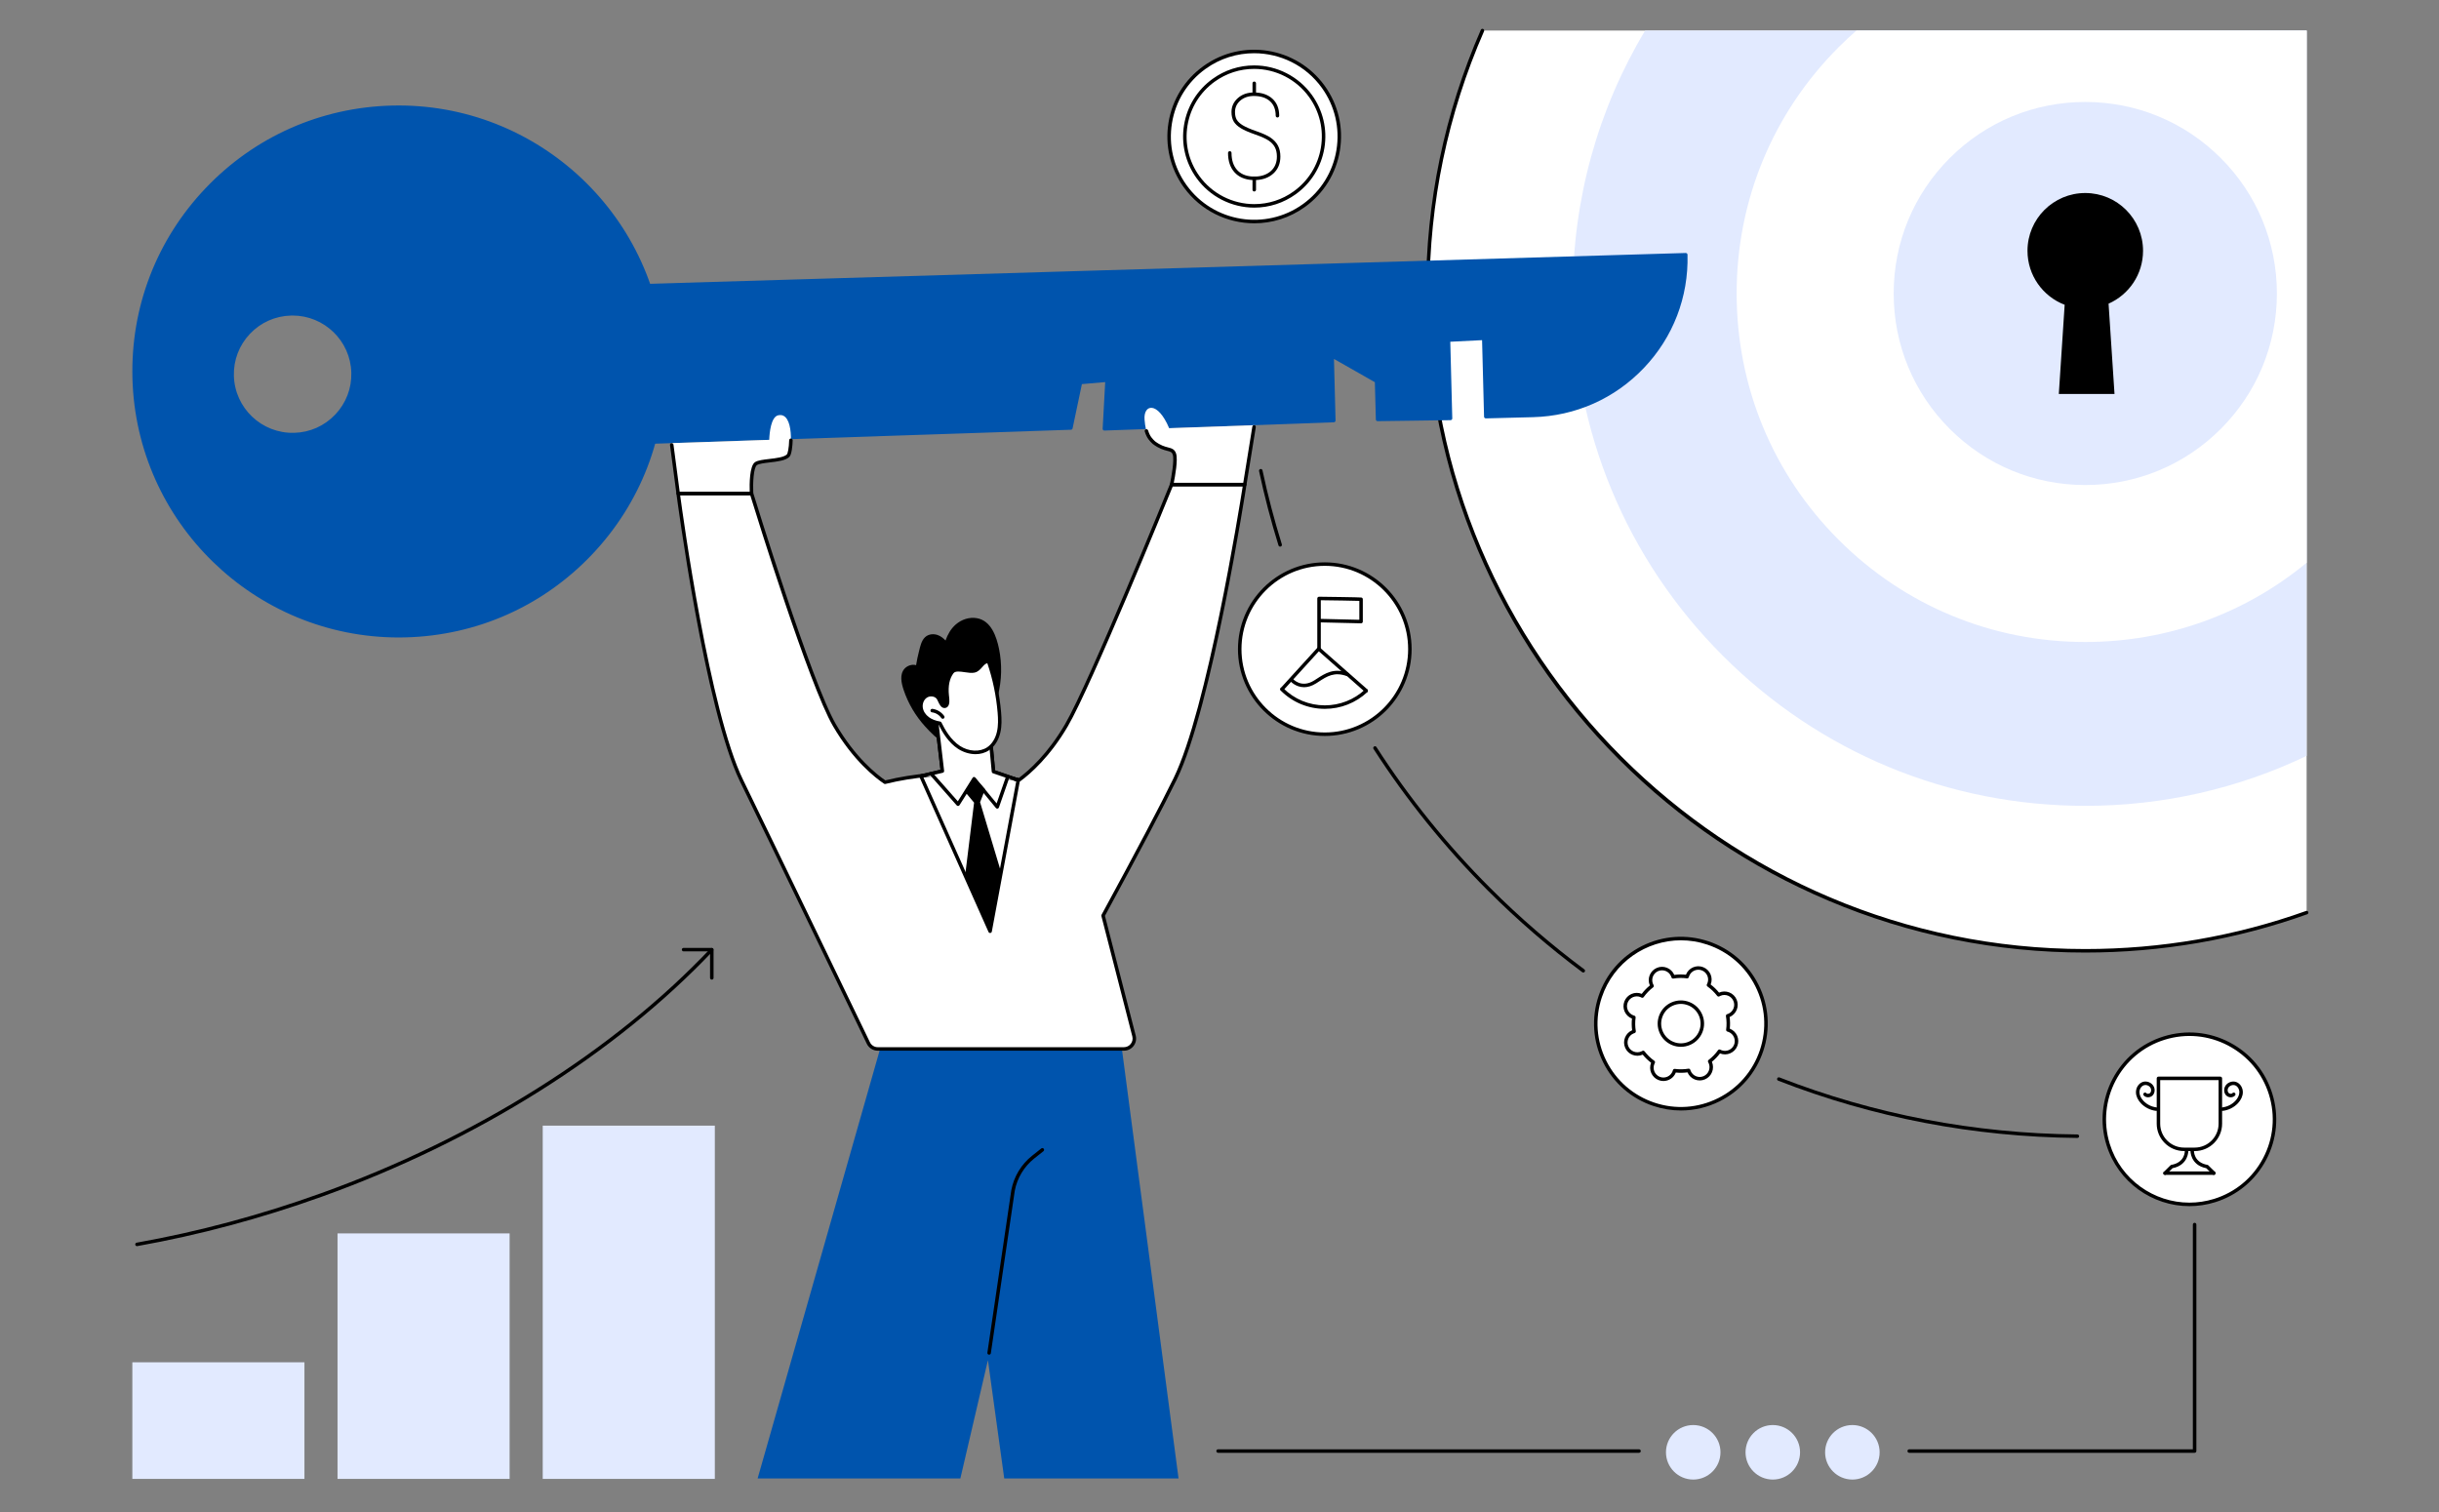 <svg xmlns="http://www.w3.org/2000/svg" xmlns:xlink="http://www.w3.org/1999/xlink" width="500" zoomAndPan="magnify" viewBox="0 0 375 232.5" height="310" preserveAspectRatio="xMidYMid meet" version="1.0"><rect x="0" y="0" width="375" height="232.5" fill="#808080" stroke="none"/><defs><clipPath id="c8908b998f"><path d="M 219 4.391 L 355 4.391 L 355 147 L 219 147 Z M 219 4.391 " clip-rule="nonzero"/></clipPath><clipPath id="5dffd56195"><path d="M 241 4.391 L 355 4.391 L 355 124 L 241 124 Z M 241 4.391 " clip-rule="nonzero"/></clipPath><clipPath id="0b05540acb"><path d="M 267 4.391 L 355 4.391 L 355 99 L 267 99 Z M 267 4.391 " clip-rule="nonzero"/></clipPath><clipPath id="996ba82789"><path d="M 116 153 L 182 153 L 182 227.41 L 116 227.41 Z M 116 153 " clip-rule="nonzero"/></clipPath><clipPath id="c6b0eed7f5"><path d="M 20 209 L 47 209 L 47 227.41 L 20 227.41 Z M 20 209 " clip-rule="nonzero"/></clipPath><clipPath id="974bbc22ab"><path d="M 51 189 L 79 189 L 79 227.41 L 51 227.41 Z M 51 189 " clip-rule="nonzero"/></clipPath><clipPath id="ec42da0bbe"><path d="M 83 173 L 110 173 L 110 227.41 L 83 227.41 Z M 83 173 " clip-rule="nonzero"/></clipPath><clipPath id="33c28213d8"><path d="M 256 219 L 265 219 L 265 227.41 L 256 227.41 Z M 256 219 " clip-rule="nonzero"/></clipPath><clipPath id="856c45117c"><path d="M 268 219 L 277 219 L 277 227.41 L 268 227.41 Z M 268 219 " clip-rule="nonzero"/></clipPath><clipPath id="81cdfa194a"><path d="M 280 219 L 289 219 L 289 227.41 L 280 227.41 Z M 280 219 " clip-rule="nonzero"/></clipPath></defs><g clip-path="url(#c8908b998f)"><path fill="#ffffff" d="M 354.648 4.699 L 227.93 4.699 C 222.516 17.078 219.512 30.754 219.512 45.129 C 219.512 100.953 264.777 146.203 320.613 146.203 C 332.555 146.203 344.016 144.133 354.648 140.332 L 354.648 4.699 " fill-opacity="1" fill-rule="nonzero"/><path fill="#ffffff" d="M 227.93 4.699 C 222.516 17.078 219.512 30.754 219.512 45.129 C 219.512 100.953 264.777 146.203 320.613 146.203 C 332.555 146.203 344.016 144.133 354.648 140.332 L 227.93 4.699 " fill-opacity="1" fill-rule="nonzero"/><path fill="#000000" d="M 320.613 146.473 C 306.93 146.473 293.652 143.793 281.156 138.508 C 269.086 133.406 258.246 126.098 248.934 116.789 C 239.625 107.484 232.316 96.645 227.211 84.578 C 221.926 72.082 219.246 58.812 219.246 45.129 C 219.246 31.039 222.082 17.398 227.68 4.59 C 227.742 4.453 227.898 4.391 228.035 4.453 C 228.172 4.512 228.234 4.668 228.176 4.805 C 222.605 17.543 219.781 31.113 219.781 45.129 C 219.781 100.715 265.016 145.934 320.613 145.934 C 332.262 145.934 343.684 143.965 354.559 140.078 C 354.699 140.027 354.852 140.102 354.902 140.242 C 354.953 140.379 354.879 140.535 354.738 140.586 C 343.809 144.492 332.324 146.473 320.613 146.473 " fill-opacity="1" fill-rule="nonzero"/></g><g clip-path="url(#5dffd56195)"><path fill="#e2eaff" d="M 354.648 4.699 L 252.945 4.699 C 245.688 16.789 241.812 30.664 241.812 45.129 C 241.812 66.172 250.008 85.957 264.891 100.836 C 279.773 115.719 299.562 123.914 320.613 123.914 C 332.59 123.914 344.16 121.254 354.648 116.227 L 354.648 4.699 " fill-opacity="1" fill-rule="nonzero"/></g><g clip-path="url(#0b05540acb)"><path fill="#ffffff" d="M 354.648 4.699 L 285.434 4.699 C 284.5 5.512 283.594 6.355 282.711 7.238 C 272.586 17.359 267.012 30.816 267.012 45.129 C 267.012 59.445 272.586 72.902 282.711 83.023 C 292.836 93.145 306.297 98.719 320.613 98.719 C 333.176 98.719 345.082 94.426 354.648 86.535 L 354.648 4.699 " fill-opacity="1" fill-rule="nonzero"/></g><path fill="#e2eaff" d="M 320.613 74.582 C 312.746 74.582 305.348 71.52 299.781 65.957 C 294.219 60.395 291.156 52.996 291.156 45.129 C 291.156 37.262 294.219 29.867 299.781 24.305 C 305.348 18.742 312.746 15.68 320.613 15.68 C 328.48 15.68 335.879 18.742 341.445 24.305 C 347.008 29.867 350.074 37.262 350.074 45.129 C 350.074 52.996 347.008 60.395 341.445 65.957 C 335.879 71.52 328.48 74.582 320.613 74.582 " fill-opacity="1" fill-rule="nonzero"/><path fill="#000000" d="M 329.496 38.566 C 329.496 33.66 325.52 29.68 320.613 29.68 C 315.707 29.68 311.73 33.66 311.73 38.566 C 311.73 42.355 314.105 45.59 317.445 46.867 L 316.547 60.578 L 325.109 60.578 L 324.195 46.695 C 327.316 45.316 329.496 42.199 329.496 38.566 " fill-opacity="1" fill-rule="nonzero"/><path fill="#0054ad" d="M 228.129 52.02 L 222.707 52.297 L 223.023 64.34 L 211.805 64.492 L 211.652 58.609 L 204.816 54.723 L 205.074 64.664 L 169.805 65.941 L 170.211 58.461 L 166.121 58.816 L 164.652 65.812 L 91.262 68.27 L 90.637 44.18 L 259.188 39.172 C 259.535 52.477 249.02 63.539 235.699 63.879 L 228.441 64.066 L 228.129 52.02 " fill-opacity="1" fill-rule="nonzero"/><path fill="#0054ad" d="M 90.91 44.441 L 91.523 67.992 L 164.434 65.551 L 165.859 58.762 C 165.883 58.645 165.98 58.559 166.098 58.551 L 170.188 58.191 C 170.266 58.184 170.34 58.211 170.398 58.266 C 170.453 58.32 170.484 58.395 170.477 58.473 L 170.086 65.66 L 204.801 64.406 L 204.547 54.727 C 204.543 54.633 204.594 54.543 204.676 54.492 C 204.762 54.441 204.863 54.441 204.949 54.488 L 211.785 58.375 C 211.867 58.422 211.918 58.508 211.922 58.602 L 212.066 64.219 L 222.746 64.078 L 222.438 52.305 C 222.434 52.156 222.547 52.035 222.695 52.027 L 228.117 51.754 C 228.188 51.75 228.258 51.777 228.312 51.824 C 228.367 51.875 228.395 51.941 228.398 52.016 L 228.707 63.789 L 235.691 63.613 C 242.062 63.449 247.984 60.816 252.375 56.203 C 256.699 51.652 259.02 45.715 258.926 39.449 Z M 91.262 68.539 C 91.195 68.539 91.129 68.512 91.078 68.465 C 91.027 68.418 90.996 68.348 90.996 68.277 L 90.367 44.188 C 90.363 44.039 90.48 43.918 90.629 43.914 L 259.18 38.902 C 259.246 38.902 259.32 38.93 259.375 38.977 C 259.426 39.027 259.457 39.094 259.457 39.168 C 259.625 45.672 257.25 51.855 252.762 56.57 C 248.277 61.293 242.219 63.98 235.703 64.148 L 228.449 64.336 C 228.301 64.332 228.18 64.223 228.176 64.074 L 227.871 52.305 L 222.984 52.551 L 223.289 64.336 C 223.289 64.406 223.266 64.477 223.215 64.527 C 223.164 64.578 223.098 64.609 223.023 64.609 L 211.809 64.762 C 211.809 64.762 211.809 64.762 211.805 64.762 C 211.66 64.762 211.543 64.645 211.539 64.5 L 211.387 58.77 L 205.098 55.191 L 205.344 64.656 C 205.348 64.805 205.23 64.93 205.086 64.934 L 169.812 66.207 C 169.734 66.215 169.664 66.18 169.613 66.129 C 169.559 66.074 169.531 66 169.535 65.926 L 169.926 58.754 L 166.344 59.066 L 164.914 65.867 C 164.891 65.988 164.785 66.078 164.66 66.082 L 91.273 68.539 C 91.27 68.539 91.266 68.539 91.262 68.539 " fill-opacity="1" fill-rule="nonzero"/><path fill="#0054ad" d="M 45.23 66.824 C 40.094 66.957 35.824 62.906 35.691 57.777 C 35.559 52.648 39.613 48.383 44.746 48.254 C 49.879 48.121 54.152 52.172 54.285 57.301 C 54.418 62.43 50.367 66.691 45.23 66.824 Z M 62.359 97.742 C 84.82 97.164 102.555 78.512 101.969 56.078 C 101.383 33.645 82.703 15.926 60.242 16.5 C 37.781 17.078 20.047 35.73 20.633 58.164 C 21.215 80.598 39.898 98.316 62.359 97.742 " fill-opacity="1" fill-rule="nonzero"/><path fill="#0054ad" d="M 44.988 48.52 C 44.91 48.52 44.832 48.52 44.754 48.523 C 42.34 48.582 40.098 49.578 38.438 51.324 C 36.777 53.074 35.898 55.359 35.961 57.77 C 36.09 62.742 40.234 66.688 45.223 66.555 C 47.637 66.496 49.879 65.5 51.539 63.75 C 53.199 62.004 54.078 59.715 54.016 57.309 C 53.891 52.414 49.863 48.52 44.988 48.52 Z M 44.988 67.098 C 39.824 67.098 35.559 62.969 35.422 57.785 C 35.355 55.23 36.289 52.809 38.047 50.957 C 39.809 49.105 42.184 48.051 44.738 47.984 C 50.004 47.852 54.418 52.027 54.555 57.293 C 54.621 59.844 53.688 62.27 51.93 64.121 C 50.168 65.973 47.793 67.027 45.238 67.094 C 45.156 67.094 45.07 67.098 44.988 67.098 Z M 61.297 16.758 C 60.949 16.758 60.602 16.762 60.246 16.77 C 49.457 17.047 39.422 21.504 31.988 29.32 C 24.559 37.137 20.617 47.379 20.898 58.156 C 21.48 80.406 40.086 98.051 62.352 97.473 C 73.145 97.195 83.18 92.738 90.609 84.922 C 98.043 77.105 101.98 66.863 101.699 56.086 C 101.129 34.188 83.105 16.758 61.297 16.758 Z M 62.359 97.742 Z M 61.301 98.023 C 39.203 98.023 20.941 80.359 20.363 58.168 C 20.078 47.246 24.07 36.871 31.598 28.949 C 39.129 21.027 49.301 16.512 60.234 16.234 C 82.797 15.656 101.648 33.527 102.234 56.07 C 102.52 66.992 98.531 77.371 91 85.293 C 83.469 93.211 73.301 97.727 62.367 98.008 C 62.012 98.02 61.656 98.023 61.301 98.023 " fill-opacity="1" fill-rule="nonzero"/><path fill="#000000" d="M 153.605 99.789 C 153.219 97.895 152.395 95.445 150.207 95.059 C 149.031 94.852 147.828 95.258 146.941 96.035 C 146.195 96.688 145.699 97.566 145.375 98.492 C 145.043 98.141 144.672 97.836 144.207 97.664 C 143.539 97.41 142.742 97.488 142.215 97.996 C 141.66 98.531 141.488 99.402 141.305 100.121 C 141.117 100.836 140.969 101.559 140.852 102.285 C 140.25 102.102 139.516 102.344 139.086 102.812 C 138.281 103.695 138.59 105.035 138.922 106.047 C 139.621 108.16 140.777 110.109 142.277 111.75 C 143.129 112.68 144.027 113.609 145.141 114.199 C 146.992 115.18 149.078 113.828 150.305 112.758 C 151.98 111.301 152.918 109.027 153.445 106.918 C 154.023 104.59 154.082 102.141 153.605 99.789 " fill-opacity="1" fill-rule="nonzero"/><g clip-path="url(#996ba82789)"><path fill="#0054ad" d="M 147.66 227.336 L 151.895 209.156 L 154.402 227.336 L 181.203 227.336 L 171.867 156.547 L 160.266 153.945 L 135.715 159.887 L 116.488 227.336 L 147.66 227.336 " fill-opacity="1" fill-rule="nonzero"/></g><path fill="#000000" d="M 152.078 208.312 C 152.066 208.312 152.055 208.312 152.039 208.309 C 151.895 208.289 151.793 208.152 151.812 208.004 L 155.488 183.027 C 155.883 180.922 157.02 179.039 158.691 177.715 L 160.098 176.598 C 160.215 176.504 160.383 176.527 160.473 176.641 C 160.566 176.758 160.547 176.926 160.43 177.02 L 159.023 178.133 C 157.457 179.379 156.387 181.148 156.02 183.117 L 152.344 208.082 C 152.324 208.215 152.211 208.312 152.078 208.312 " fill-opacity="1" fill-rule="nonzero"/><path fill="#ffffff" d="M 191.383 74.508 L 180.137 74.508 C 180.137 74.508 167.797 104.949 163.961 111.531 C 161.234 116.199 158.234 118.797 156.723 119.914 C 154.699 119.5 152.461 119.207 149.996 119.098 C 144.684 118.77 140.035 119.309 136.07 120.285 C 134.844 119.457 131.398 116.828 128.309 111.531 C 124.469 104.949 115.551 75.879 115.551 75.879 L 104.266 75.879 C 104.266 75.879 108.535 108.812 114.02 120.055 C 118.941 130.141 131.07 155.316 133.516 160.395 C 133.781 160.945 134.34 161.293 134.949 161.293 L 172.812 161.293 C 173.852 161.293 174.617 160.312 174.355 159.305 L 169.602 140.793 C 173.906 132.871 178.34 124.57 180.688 119.758 C 186.172 108.512 191.383 74.508 191.383 74.508 " fill-opacity="1" fill-rule="nonzero"/><path fill="#000000" d="M 104.574 76.148 C 105.02 79.496 109.137 109.438 114.262 119.938 C 119.188 130.039 131.367 155.312 133.758 160.277 C 133.977 160.73 134.445 161.027 134.949 161.027 L 172.812 161.027 C 173.227 161.027 173.605 160.836 173.859 160.512 C 174.113 160.188 174.199 159.77 174.098 159.371 L 169.34 140.859 C 169.324 140.797 169.332 140.727 169.363 140.664 C 174.719 130.816 178.445 123.738 180.445 119.641 C 185.574 109.129 190.527 78.215 191.07 74.777 L 180.32 74.777 C 179.324 77.227 167.848 105.398 164.191 111.664 C 161.453 116.359 158.438 118.984 156.883 120.129 C 156.82 120.176 156.742 120.191 156.668 120.176 C 154.539 119.742 152.289 119.469 149.984 119.363 C 145.188 119.07 140.527 119.465 136.133 120.547 C 136.059 120.562 135.98 120.551 135.918 120.508 C 134.59 119.613 131.164 116.957 128.078 111.664 C 124.387 105.34 116.191 78.883 115.352 76.148 Z M 172.812 161.562 L 134.949 161.562 C 134.238 161.562 133.582 161.148 133.273 160.508 C 130.883 155.547 118.703 130.273 113.777 120.176 C 108.336 109.02 104.043 76.242 104 75.914 C 103.988 75.836 104.012 75.762 104.062 75.703 C 104.117 75.645 104.188 75.609 104.266 75.609 L 115.551 75.609 C 115.668 75.609 115.77 75.688 115.809 75.801 C 115.895 76.09 124.762 104.914 128.539 111.395 C 131.5 116.469 134.758 119.059 136.121 119.996 C 140.535 118.922 145.207 118.531 150.012 118.828 C 152.301 118.934 154.535 119.199 156.66 119.625 C 158.207 118.469 161.094 115.91 163.727 111.395 C 167.512 104.906 179.766 74.711 179.891 74.406 C 179.93 74.305 180.031 74.242 180.137 74.242 L 191.383 74.242 C 191.461 74.242 191.535 74.273 191.586 74.332 C 191.637 74.395 191.66 74.473 191.648 74.547 C 191.598 74.891 186.367 108.723 180.93 119.875 C 178.93 123.969 175.215 131.02 169.887 140.828 L 174.617 159.238 C 174.762 159.797 174.637 160.383 174.285 160.84 C 173.93 161.301 173.391 161.562 172.812 161.562 " fill-opacity="1" fill-rule="nonzero"/><path fill="#000000" d="M 141.973 119.527 L 152.125 142.301 L 156.25 120.137 L 152.66 118.902 C 152.562 118.871 152.492 118.781 152.48 118.676 L 151.898 112.441 L 144.176 110.117 L 145.16 118.535 C 145.176 118.672 145.086 118.797 144.953 118.828 Z M 152.23 143.465 C 152.125 143.465 152.027 143.402 151.984 143.305 L 141.352 119.449 C 141.32 119.375 141.32 119.289 141.355 119.219 C 141.391 119.148 141.457 119.094 141.535 119.078 L 144.598 118.359 L 143.594 109.773 C 143.582 109.684 143.617 109.594 143.688 109.535 C 143.758 109.477 143.852 109.457 143.938 109.484 L 152.227 111.98 C 152.332 112.012 152.406 112.105 152.418 112.211 L 153 118.453 L 156.645 119.703 C 156.77 119.746 156.844 119.875 156.82 120.008 L 152.496 143.246 C 152.473 143.363 152.379 143.449 152.262 143.465 C 152.25 143.465 152.242 143.465 152.23 143.465 " fill-opacity="1" fill-rule="nonzero"/><path fill="#ffffff" d="M 156.559 119.957 L 152.75 118.648 L 152.148 112.238 L 143.859 109.742 L 144.895 118.566 L 141.598 119.34 L 156.559 119.957 " fill-opacity="1" fill-rule="nonzero"/><path fill="#000000" d="M 156.559 120.227 C 156.527 120.227 156.5 120.223 156.469 120.211 L 152.66 118.902 C 152.562 118.871 152.492 118.781 152.48 118.676 L 151.898 112.441 L 144.176 110.117 L 145.16 118.535 C 145.176 118.672 145.086 118.797 144.953 118.828 L 141.66 119.602 C 141.516 119.633 141.367 119.543 141.336 119.398 C 141.301 119.254 141.391 119.109 141.535 119.078 L 144.598 118.359 L 143.594 109.773 C 143.582 109.684 143.617 109.594 143.688 109.535 C 143.758 109.477 143.852 109.457 143.938 109.484 L 152.227 111.98 C 152.332 112.012 152.406 112.105 152.418 112.211 L 153 118.453 L 156.645 119.703 C 156.785 119.75 156.859 119.902 156.812 120.043 C 156.773 120.156 156.668 120.227 156.559 120.227 " fill-opacity="1" fill-rule="nonzero"/><path fill="#ffffff" d="M 144.188 107.238 C 143.738 106.742 142.906 106.691 142.348 107.066 C 141.793 107.438 141.523 108.164 141.613 108.828 C 141.703 109.492 142.117 110.09 142.652 110.488 C 143.191 110.891 143.848 111.109 144.508 111.215 C 145.211 112.648 146.109 114.051 147.441 114.922 C 148.777 115.797 150.633 116.023 151.949 115.121 C 152.789 114.547 153.309 113.59 153.539 112.602 C 153.77 111.609 153.734 110.578 153.652 109.562 C 153.43 106.891 152.871 104.242 151.996 101.707 C 150.98 101.656 150.77 102.949 149.777 103.164 C 148.785 103.379 147.004 102.547 146.391 103.355 C 145.633 104.355 145.508 105.703 145.637 106.953 C 145.676 107.344 145.898 108.652 145.18 108.602 C 144.699 108.566 144.473 107.555 144.188 107.238 " fill-opacity="1" fill-rule="nonzero"/><path fill="#000000" d="M 143.176 107.086 C 142.938 107.086 142.699 107.152 142.5 107.285 C 142.047 107.59 141.801 108.195 141.879 108.793 C 141.953 109.348 142.293 109.887 142.812 110.273 C 143.266 110.609 143.852 110.836 144.551 110.949 C 144.637 110.965 144.711 111.02 144.75 111.098 C 145.289 112.199 146.172 113.77 147.59 114.699 C 148.945 115.586 150.676 115.668 151.797 114.898 C 152.516 114.41 153.039 113.57 153.277 112.539 C 153.504 111.562 153.465 110.543 153.387 109.586 C 153.172 107 152.641 104.441 151.805 101.984 C 151.512 102.035 151.305 102.258 151.016 102.586 C 150.719 102.922 150.383 103.309 149.836 103.426 C 149.402 103.52 148.863 103.441 148.34 103.363 C 147.625 103.258 146.887 103.148 146.605 103.516 C 145.992 104.324 145.754 105.473 145.902 106.926 L 145.918 107.043 C 145.988 107.645 146.039 108.32 145.703 108.668 C 145.566 108.816 145.375 108.883 145.164 108.871 C 144.691 108.836 144.449 108.324 144.234 107.871 C 144.152 107.688 144.062 107.5 143.988 107.418 C 143.793 107.199 143.488 107.086 143.176 107.086 Z M 149.996 115.969 C 149.016 115.969 148.043 115.633 147.297 115.145 C 145.82 114.184 144.902 112.605 144.328 111.457 C 143.602 111.324 142.984 111.07 142.492 110.703 C 141.859 110.234 141.441 109.562 141.348 108.863 C 141.242 108.07 141.582 107.258 142.199 106.84 C 142.883 106.383 143.863 106.48 144.387 107.059 C 144.516 107.199 144.617 107.414 144.723 107.641 C 144.844 107.898 145.043 108.324 145.199 108.332 C 145.281 108.34 145.305 108.312 145.316 108.301 C 145.504 108.102 145.414 107.352 145.387 107.105 L 145.371 106.98 C 145.207 105.387 145.48 104.113 146.18 103.191 C 146.648 102.57 147.547 102.703 148.418 102.832 C 148.895 102.902 149.383 102.977 149.723 102.902 C 150.098 102.82 150.348 102.535 150.613 102.23 C 150.953 101.844 151.336 101.406 152.008 101.438 C 152.117 101.445 152.211 101.516 152.25 101.621 C 153.133 104.18 153.695 106.844 153.922 109.543 C 154.004 110.543 154.047 111.613 153.801 112.66 C 153.531 113.824 152.93 114.777 152.102 115.344 C 151.457 115.785 150.723 115.969 149.996 115.969 " fill-opacity="1" fill-rule="nonzero"/><path fill="#000000" d="M 144.953 110.527 C 144.867 110.527 144.781 110.484 144.73 110.41 C 144.406 109.934 143.867 109.605 143.293 109.535 C 143.148 109.516 143.043 109.383 143.062 109.234 C 143.078 109.09 143.215 108.984 143.359 109 C 144.082 109.09 144.762 109.504 145.176 110.105 C 145.258 110.23 145.227 110.398 145.102 110.48 C 145.059 110.512 145.004 110.527 144.953 110.527 " fill-opacity="1" fill-rule="nonzero"/><path fill="#000000" d="M 149.695 119.461 L 148.352 121.727 L 149.766 123.422 L 148.395 134.598 L 152.238 143.223 L 153.922 134.129 L 150.688 123.352 L 151.465 121.371 L 149.695 119.461 " fill-opacity="1" fill-rule="nonzero"/><path fill="#000000" d="M 153.332 124.344 C 153.254 124.344 153.176 124.309 153.125 124.246 L 149.797 120.215 L 147.527 123.809 C 147.48 123.879 147.402 123.926 147.32 123.934 C 147.234 123.938 147.152 123.906 147.098 123.844 L 142.984 119.18 C 142.887 119.07 142.898 118.898 143.008 118.801 C 143.117 118.703 143.289 118.715 143.387 118.824 L 147.266 123.219 L 149.539 119.613 C 149.586 119.543 149.664 119.496 149.75 119.488 C 149.84 119.484 149.922 119.52 149.977 119.586 L 153.234 123.539 L 154.656 119.465 C 154.703 119.324 154.855 119.25 155 119.297 C 155.137 119.348 155.211 119.5 155.164 119.641 L 153.586 124.164 C 153.555 124.258 153.477 124.324 153.379 124.34 C 153.363 124.344 153.348 124.344 153.332 124.344 " fill-opacity="1" fill-rule="nonzero"/><path fill="#ffffff" d="M 115.551 75.879 C 115.551 75.879 115.355 71.84 116.246 71.281 C 117.137 70.727 120.293 70.949 121.188 70.059 C 121.723 69.52 122.191 63.266 119.637 63.863 C 118.555 64.113 118.312 66.484 118.27 67.633 L 103.258 68.137 L 104.273 75.898 L 115.551 75.879 " fill-opacity="1" fill-rule="nonzero"/><path fill="#000000" d="M 115.551 76.148 L 104.266 76.148 C 104.133 76.148 104.02 76.047 104 75.914 L 103.016 68.441 C 102.996 68.297 103.098 68.16 103.246 68.145 C 103.391 68.121 103.527 68.227 103.547 68.375 L 104.5 75.609 L 115.27 75.609 C 115.234 74.527 115.223 71.605 116.102 71.055 C 116.539 70.781 117.34 70.688 118.27 70.578 C 119.34 70.453 120.555 70.309 120.996 69.867 C 121.102 69.742 121.309 68.914 121.336 67.699 C 121.34 67.547 121.465 67.422 121.613 67.434 C 121.762 67.438 121.879 67.562 121.875 67.707 C 121.855 68.484 121.73 69.891 121.375 70.246 C 120.805 70.82 119.547 70.969 118.332 71.109 C 117.539 71.203 116.723 71.301 116.387 71.512 C 115.867 71.836 115.738 74.254 115.816 75.867 C 115.82 75.938 115.793 76.012 115.742 76.066 C 115.695 76.117 115.621 76.148 115.551 76.148 " fill-opacity="1" fill-rule="nonzero"/><path fill="#ffffff" d="M 179.758 65.84 C 177.984 61.621 175.793 62.176 175.977 64.512 C 176.152 66.848 176.781 67.465 177.414 68.066 C 179.242 69.449 180.215 68.758 180.57 69.824 C 180.922 70.887 180.137 74.508 180.137 74.508 L 191.383 74.508 L 192.848 65.379 C 192.848 65.379 179.777 65.84 179.758 65.84 " fill-opacity="1" fill-rule="nonzero"/><path fill="#000000" d="M 191.383 74.777 L 180.137 74.777 C 180.059 74.777 179.98 74.738 179.93 74.676 C 179.879 74.613 179.859 74.531 179.875 74.453 C 180.09 73.465 180.586 70.723 180.312 69.91 C 180.188 69.523 180.004 69.461 179.453 69.32 C 178.922 69.18 178.195 68.992 177.254 68.277 C 177.246 68.273 177.238 68.266 177.23 68.262 C 176.805 67.855 176.32 67.398 176.008 66.344 C 175.965 66.199 176.047 66.051 176.191 66.012 C 176.332 65.969 176.48 66.051 176.523 66.191 C 176.793 67.098 177.195 67.488 177.59 67.859 C 178.438 68.5 179.074 68.664 179.586 68.797 C 180.129 68.938 180.598 69.059 180.824 69.738 C 181.137 70.684 180.664 73.281 180.469 74.242 L 191.152 74.242 L 192.547 65.605 C 192.57 65.457 192.707 65.359 192.855 65.383 C 193.004 65.406 193.102 65.543 193.078 65.691 L 191.648 74.551 C 191.625 74.68 191.516 74.777 191.383 74.777 " fill-opacity="1" fill-rule="nonzero"/><path fill="#000000" d="M 196.828 84.055 C 196.715 84.055 196.609 83.984 196.57 83.867 C 195.41 80.125 194.402 76.281 193.582 72.438 C 193.555 72.293 193.645 72.148 193.789 72.121 C 193.934 72.09 194.078 72.18 194.109 72.328 C 194.922 76.152 195.926 79.98 197.086 83.707 C 197.129 83.852 197.051 84 196.906 84.043 C 196.883 84.051 196.855 84.055 196.828 84.055 " fill-opacity="1" fill-rule="nonzero"/><path fill="#000000" d="M 243.434 149.543 C 243.379 149.543 243.32 149.527 243.273 149.492 C 238.176 145.699 233.297 141.48 228.77 136.953 C 222.125 130.309 216.207 122.977 211.18 115.164 C 211.098 115.039 211.137 114.871 211.262 114.793 C 211.387 114.711 211.551 114.746 211.633 114.871 C 216.637 122.656 222.531 129.957 229.148 136.57 C 233.656 141.082 238.52 145.281 243.594 149.059 C 243.715 149.148 243.738 149.316 243.648 149.434 C 243.598 149.508 243.516 149.543 243.434 149.543 " fill-opacity="1" fill-rule="nonzero"/><path fill="#000000" d="M 319.398 174.98 C 303.5 174.836 288.023 171.875 273.398 166.176 C 273.258 166.121 273.191 165.969 273.246 165.828 C 273.297 165.691 273.453 165.625 273.594 165.676 C 288.156 171.352 303.566 174.301 319.402 174.445 C 319.551 174.445 319.668 174.566 319.668 174.715 C 319.668 174.863 319.547 174.98 319.398 174.98 " fill-opacity="1" fill-rule="nonzero"/><path fill="#ffffff" d="M 216.773 99.82 C 216.773 107.043 210.914 112.898 203.691 112.898 C 196.465 112.898 190.609 107.043 190.609 99.82 C 190.609 92.594 196.465 86.738 203.691 86.738 C 210.914 86.738 216.773 92.594 216.773 99.82 " fill-opacity="1" fill-rule="nonzero"/><path fill="#000000" d="M 203.691 87.008 C 196.625 87.008 190.879 92.754 190.879 99.82 C 190.879 106.883 196.625 112.633 203.691 112.633 C 210.754 112.633 216.504 106.883 216.504 99.82 C 216.504 92.754 210.754 87.008 203.691 87.008 Z M 203.691 113.168 C 196.328 113.168 190.34 107.18 190.34 99.82 C 190.34 92.457 196.328 86.473 203.691 86.473 C 211.051 86.473 217.039 92.457 217.039 99.82 C 217.039 107.18 211.051 113.168 203.691 113.168 " fill-opacity="1" fill-rule="nonzero"/><path fill="#000000" d="M 203.695 109 C 201.133 109 198.723 108 196.906 106.184 C 196.801 106.078 196.801 105.91 196.906 105.805 C 197.012 105.699 197.184 105.699 197.289 105.805 C 199.004 107.52 201.277 108.461 203.695 108.461 C 205.992 108.461 208.188 107.598 209.871 106.031 C 209.98 105.93 210.148 105.934 210.25 106.043 C 210.352 106.152 210.344 106.32 210.234 106.422 C 208.453 108.086 206.129 109 203.695 109 " fill-opacity="1" fill-rule="nonzero"/><path fill="#000000" d="M 210.051 106.473 C 209.988 106.473 209.926 106.453 209.875 106.406 L 202.773 100.152 L 197.324 106.137 C 197.223 106.246 197.055 106.254 196.945 106.156 C 196.832 106.055 196.824 105.887 196.926 105.777 L 202.555 99.598 C 202.652 99.488 202.82 99.477 202.93 99.574 L 210.23 106.004 C 210.34 106.102 210.352 106.273 210.254 106.383 C 210.199 106.445 210.125 106.473 210.051 106.473 " fill-opacity="1" fill-rule="nonzero"/><path fill="#000000" d="M 203.074 95.164 L 209 95.305 L 209 92.398 C 208.152 92.367 205.215 92.324 203.074 92.297 Z M 202.805 100.07 C 202.656 100.07 202.535 99.949 202.535 99.801 L 202.535 92.027 C 202.535 91.953 202.566 91.887 202.617 91.836 C 202.668 91.785 202.746 91.762 202.809 91.758 C 203.848 91.77 209.035 91.836 209.312 91.879 C 209.441 91.902 209.535 92.012 209.535 92.145 L 209.535 95.578 C 209.535 95.652 209.508 95.723 209.457 95.77 C 209.402 95.82 209.332 95.848 209.262 95.848 L 203.074 95.703 L 203.074 99.801 C 203.074 99.949 202.953 100.07 202.805 100.07 " fill-opacity="1" fill-rule="nonzero"/><path fill="#000000" d="M 200.504 105.672 C 199.191 105.672 198.395 104.742 198.383 104.73 C 198.289 104.617 198.305 104.445 198.418 104.352 C 198.531 104.258 198.699 104.273 198.793 104.387 C 198.848 104.449 200.098 105.883 202.09 104.613 C 202.211 104.535 202.332 104.457 202.453 104.379 C 203.742 103.539 205.074 102.672 207.254 103.453 C 207.395 103.504 207.465 103.656 207.418 103.797 C 207.367 103.938 207.211 104.008 207.074 103.961 C 205.145 103.266 204.035 103.992 202.746 104.828 C 202.625 104.91 202.5 104.988 202.379 105.066 C 201.68 105.512 201.047 105.672 200.504 105.672 " fill-opacity="1" fill-rule="nonzero"/><path fill="#ffffff" d="M 203.453 13.348 C 207.672 19.211 206.344 27.383 200.48 31.605 C 194.617 35.828 186.445 34.496 182.223 28.633 C 178 22.773 179.332 14.598 185.195 10.375 C 191.055 6.156 199.23 7.484 203.453 13.348 " fill-opacity="1" fill-rule="nonzero"/><path fill="#000000" d="M 192.82 8.184 C 190.227 8.184 187.609 8.965 185.352 10.594 C 182.574 12.594 180.742 15.555 180.191 18.934 C 179.641 22.312 180.441 25.703 182.441 28.477 C 186.566 34.211 194.59 35.516 200.324 31.387 C 203.102 29.387 204.934 26.426 205.484 23.051 C 206.031 19.672 205.234 16.281 203.234 13.504 C 200.734 10.031 196.805 8.184 192.82 8.184 Z M 192.855 34.336 C 188.703 34.336 184.609 32.41 182.004 28.793 C 179.922 25.898 179.09 22.367 179.66 18.848 C 180.234 15.328 182.141 12.242 185.035 10.16 C 191.008 5.855 199.367 7.219 203.672 13.191 C 205.754 16.082 206.586 19.617 206.012 23.137 C 205.441 26.656 203.531 29.738 200.637 31.824 C 198.281 33.52 195.559 34.336 192.855 34.336 " fill-opacity="1" fill-rule="nonzero"/><path fill="#000000" d="M 192.828 10.594 C 190.641 10.594 188.543 11.273 186.762 12.555 C 184.508 14.18 183.023 16.582 182.578 19.32 C 182.129 22.062 182.777 24.812 184.402 27.066 C 186.348 29.773 189.508 31.387 192.848 31.387 C 195.035 31.387 197.129 30.711 198.91 29.426 C 201.164 27.805 202.652 25.402 203.098 22.66 C 203.543 19.922 202.895 17.168 201.273 14.918 C 199.324 12.211 196.168 10.594 192.828 10.594 Z M 192.848 31.926 C 189.336 31.926 186.016 30.227 183.965 27.379 C 182.258 25.008 181.578 22.117 182.047 19.234 C 182.516 16.352 184.078 13.824 186.449 12.121 C 188.32 10.77 190.527 10.059 192.828 10.059 C 196.34 10.059 199.66 11.758 201.707 14.602 C 203.414 16.973 204.098 19.863 203.629 22.746 C 203.156 25.629 201.594 28.156 199.227 29.863 C 197.352 31.211 195.148 31.926 192.848 31.926 " fill-opacity="1" fill-rule="nonzero"/><path fill="#000000" d="M 193.145 27.684 L 192.52 27.684 C 191.348 27.605 190.434 27.203 189.793 26.477 C 189.141 25.746 188.812 24.75 188.812 23.516 C 188.812 23.367 188.934 23.246 189.082 23.246 C 189.23 23.246 189.348 23.367 189.348 23.516 C 189.348 24.613 189.633 25.492 190.195 26.121 C 190.738 26.738 191.527 27.082 192.539 27.145 L 193.137 27.145 C 194.066 27.105 194.844 26.809 195.434 26.27 C 196.023 25.723 196.324 24.984 196.324 24.078 C 196.324 23.516 196.223 23.039 196.02 22.652 C 195.82 22.266 195.504 21.922 195.078 21.629 C 194.645 21.328 193.945 21.012 193.012 20.688 C 192.039 20.352 191.297 20.027 190.797 19.723 C 190.281 19.41 189.902 19.055 189.68 18.672 C 189.457 18.285 189.344 17.797 189.344 17.219 C 189.344 16.371 189.676 15.652 190.328 15.078 C 190.973 14.508 191.801 14.219 192.789 14.219 C 193.973 14.219 194.922 14.539 195.621 15.168 C 196.324 15.801 196.68 16.684 196.68 17.797 C 196.68 17.945 196.559 18.066 196.41 18.066 C 196.262 18.066 196.141 17.945 196.141 17.797 C 196.141 16.844 195.848 16.094 195.262 15.566 C 194.668 15.027 193.832 14.758 192.789 14.758 C 191.938 14.758 191.23 15 190.684 15.48 C 190.152 15.949 189.883 16.535 189.883 17.219 C 189.883 17.699 189.969 18.098 190.145 18.402 C 190.324 18.707 190.637 18.996 191.074 19.266 C 191.543 19.547 192.25 19.855 193.188 20.18 C 194.168 20.52 194.91 20.859 195.383 21.188 C 195.883 21.531 196.254 21.941 196.496 22.402 C 196.738 22.867 196.859 23.43 196.859 24.078 C 196.859 25.141 196.504 26.012 195.797 26.664 C 195.113 27.293 194.223 27.633 193.145 27.684 " fill-opacity="1" fill-rule="nonzero"/><path fill="#000000" d="M 192.844 14.703 C 192.695 14.703 192.574 14.586 192.574 14.434 L 192.574 12.809 C 192.574 12.66 192.695 12.539 192.844 12.539 C 192.992 12.539 193.113 12.66 193.113 12.809 L 193.113 14.434 C 193.113 14.586 192.992 14.703 192.844 14.703 " fill-opacity="1" fill-rule="nonzero"/><path fill="#000000" d="M 192.844 29.445 C 192.695 29.445 192.574 29.324 192.574 29.176 L 192.574 27.547 C 192.574 27.398 192.695 27.277 192.844 27.277 C 192.992 27.277 193.113 27.398 193.113 27.547 L 193.113 29.176 C 193.113 29.324 192.992 29.445 192.844 29.445 " fill-opacity="1" fill-rule="nonzero"/><path fill="#ffffff" d="M 262.586 144.996 C 269.438 147.289 273.133 154.699 270.844 161.551 C 268.551 168.402 261.141 172.098 254.289 169.809 C 247.438 167.516 243.742 160.105 246.031 153.254 C 248.324 146.402 255.734 142.707 262.586 144.996 " fill-opacity="1" fill-rule="nonzero"/><path fill="#000000" d="M 258.449 144.59 C 253.086 144.59 248.078 147.984 246.289 153.34 C 245.203 156.586 245.445 160.059 246.973 163.121 C 248.5 166.184 251.129 168.469 254.375 169.555 C 257.621 170.641 261.094 170.395 264.156 168.867 C 267.219 167.34 269.504 164.711 270.59 161.465 C 271.676 158.219 271.43 154.746 269.902 151.684 C 268.375 148.621 265.746 146.336 262.5 145.254 C 261.156 144.801 259.789 144.59 258.449 144.59 Z M 258.449 170.758 C 257.027 170.758 255.598 170.527 254.203 170.062 C 250.824 168.934 248.082 166.551 246.492 163.363 C 244.902 160.172 244.648 156.551 245.777 153.168 C 246.906 149.789 249.289 147.051 252.48 145.457 C 255.668 143.867 259.289 143.613 262.672 144.742 C 266.051 145.875 268.793 148.254 270.383 151.445 C 271.977 154.633 272.23 158.254 271.098 161.637 C 269.965 165.016 267.586 167.758 264.395 169.348 C 262.52 170.285 260.492 170.758 258.449 170.758 " fill-opacity="1" fill-rule="nonzero"/><path fill="#ffffff" d="M 255.371 156.188 C 256.043 154.496 257.957 153.668 259.652 154.336 C 261.344 155.008 262.172 156.922 261.504 158.617 C 260.832 160.309 258.918 161.141 257.223 160.469 C 255.531 159.797 254.699 157.883 255.371 156.188 Z M 250.008 154.066 C 249.645 154.977 250.094 156.008 251.004 156.371 C 251.074 156.398 251.141 156.418 251.211 156.438 C 251.113 157.164 251.125 157.895 251.246 158.598 C 251.176 158.617 251.109 158.641 251.039 158.672 C 250.141 159.059 249.727 160.105 250.117 161.008 C 250.508 161.906 251.551 162.32 252.453 161.93 C 252.52 161.898 252.582 161.867 252.645 161.832 C 253.078 162.398 253.598 162.91 254.195 163.336 C 254.16 163.398 254.129 163.461 254.102 163.527 C 253.742 164.441 254.191 165.473 255.102 165.836 C 256.012 166.195 257.043 165.75 257.406 164.836 C 257.434 164.77 257.453 164.699 257.473 164.629 C 258.199 164.727 258.93 164.715 259.633 164.598 C 259.652 164.664 259.676 164.734 259.707 164.801 C 260.094 165.699 261.141 166.113 262.039 165.723 C 262.941 165.336 263.355 164.289 262.965 163.391 C 262.934 163.32 262.902 163.258 262.867 163.195 C 263.434 162.762 263.941 162.242 264.367 161.645 C 264.434 161.68 264.496 161.711 264.562 161.738 C 265.477 162.098 266.508 161.652 266.867 160.738 C 267.23 159.828 266.785 158.797 265.871 158.434 C 265.805 158.406 265.734 158.387 265.664 158.367 C 265.762 157.641 265.75 156.914 265.633 156.207 C 265.699 156.188 265.77 156.164 265.836 156.137 C 266.734 155.746 267.148 154.699 266.758 153.801 C 266.371 152.898 265.324 152.488 264.426 152.879 C 264.355 152.906 264.293 152.938 264.23 152.977 C 263.797 152.406 263.277 151.898 262.68 151.473 C 262.715 151.41 262.746 151.344 262.773 151.277 C 263.133 150.363 262.688 149.332 261.773 148.973 C 260.863 148.609 259.828 149.059 259.469 149.969 C 259.441 150.039 259.422 150.105 259.402 150.176 C 258.676 150.078 257.949 150.09 257.242 150.211 C 257.223 150.141 257.199 150.074 257.172 150.008 C 256.781 149.105 255.734 148.691 254.836 149.082 C 253.934 149.473 253.52 150.516 253.91 151.418 C 253.941 151.484 253.973 151.547 254.008 151.609 C 253.441 152.043 252.934 152.562 252.504 153.16 C 252.445 153.129 252.379 153.098 252.309 153.07 C 251.398 152.707 250.367 153.156 250.008 154.066 " fill-opacity="1" fill-rule="nonzero"/><path fill="#000000" d="M 255.371 156.191 L 255.375 156.191 Z M 258.438 154.371 C 258.027 154.371 257.621 154.457 257.234 154.625 C 256.492 154.945 255.918 155.535 255.621 156.289 C 255.324 157.039 255.336 157.863 255.656 158.605 C 255.98 159.348 256.57 159.922 257.324 160.219 C 258.074 160.516 258.898 160.504 259.641 160.184 C 260.383 159.859 260.957 159.27 261.254 158.516 C 261.551 157.766 261.539 156.941 261.219 156.199 C 260.895 155.457 260.305 154.883 259.551 154.586 C 259.191 154.445 258.812 154.371 258.438 154.371 Z M 258.438 160.969 C 257.996 160.969 257.551 160.887 257.125 160.719 C 256.238 160.367 255.543 159.695 255.164 158.82 C 254.785 157.945 254.77 156.977 255.121 156.09 C 255.473 155.203 256.148 154.508 257.02 154.129 C 257.895 153.754 258.863 153.738 259.75 154.086 C 260.637 154.438 261.332 155.113 261.711 155.984 C 262.09 156.859 262.105 157.828 261.754 158.715 C 261.402 159.602 260.73 160.297 259.855 160.676 C 259.398 160.871 258.918 160.969 258.438 160.969 Z M 252.645 161.562 C 252.727 161.562 252.805 161.602 252.855 161.668 C 253.281 162.223 253.785 162.711 254.352 163.117 C 254.465 163.195 254.496 163.344 254.434 163.461 C 254.402 163.516 254.375 163.57 254.352 163.629 C 254.047 164.402 254.426 165.281 255.199 165.586 C 255.973 165.891 256.852 165.512 257.156 164.738 C 257.18 164.68 257.195 164.621 257.211 164.562 C 257.246 164.434 257.375 164.348 257.508 164.363 C 258.199 164.457 258.902 164.445 259.59 164.332 C 259.723 164.309 259.852 164.391 259.891 164.52 C 259.906 164.578 259.926 164.637 259.953 164.695 C 260.113 165.062 260.406 165.348 260.781 165.496 C 261.156 165.645 261.562 165.637 261.934 165.477 C 262.695 165.148 263.047 164.258 262.719 163.496 C 262.695 163.438 262.664 163.383 262.633 163.332 C 262.566 163.215 262.594 163.066 262.703 162.984 C 263.258 162.562 263.746 162.059 264.152 161.488 C 264.23 161.379 264.379 161.344 264.496 161.41 C 264.551 161.438 264.605 161.465 264.664 161.488 C 265.438 161.793 266.312 161.414 266.621 160.641 C 266.926 159.867 266.543 158.992 265.773 158.684 C 265.715 158.66 265.656 158.645 265.598 158.629 C 265.465 158.594 265.383 158.469 265.398 158.332 C 265.492 157.641 265.48 156.941 265.367 156.254 C 265.344 156.117 265.426 155.988 265.555 155.949 C 265.613 155.934 265.672 155.914 265.727 155.891 C 266.098 155.73 266.383 155.434 266.531 155.059 C 266.68 154.688 266.672 154.277 266.512 153.906 C 266.352 153.539 266.059 153.254 265.684 153.105 C 265.309 152.957 264.898 152.961 264.531 153.125 C 264.473 153.148 264.418 153.176 264.367 153.207 C 264.25 153.273 264.102 153.246 264.02 153.137 C 263.594 152.582 263.094 152.098 262.523 151.691 C 262.414 151.609 262.379 151.465 262.445 151.344 C 262.473 151.289 262.5 151.234 262.523 151.176 C 262.828 150.406 262.449 149.527 261.676 149.223 C 260.902 148.914 260.023 149.297 259.719 150.066 C 259.695 150.125 259.68 150.184 259.664 150.242 C 259.629 150.375 259.5 150.457 259.367 150.441 C 258.676 150.348 257.973 150.359 257.289 150.473 C 257.152 150.496 257.023 150.418 256.984 150.285 C 256.969 150.227 256.949 150.168 256.926 150.113 C 256.766 149.742 256.469 149.457 256.094 149.309 C 255.719 149.164 255.312 149.168 254.941 149.328 C 254.18 149.66 253.828 150.547 254.156 151.312 C 254.184 151.367 254.211 151.422 254.242 151.473 C 254.312 151.59 254.281 151.742 254.172 151.82 C 253.617 152.246 253.133 152.75 252.723 153.316 C 252.645 153.43 252.496 153.461 252.379 153.398 C 252.324 153.367 252.27 153.34 252.211 153.316 C 251.441 153.012 250.562 153.395 250.258 154.168 C 249.949 154.938 250.332 155.816 251.102 156.121 C 251.16 156.145 251.219 156.16 251.277 156.18 C 251.41 156.211 251.492 156.34 251.477 156.473 C 251.383 157.164 251.395 157.863 251.508 158.555 C 251.531 158.688 251.449 158.816 251.32 158.855 C 251.262 158.875 251.203 158.895 251.148 158.918 C 250.777 159.078 250.492 159.371 250.344 159.746 C 250.199 160.121 250.203 160.531 250.363 160.898 C 250.523 161.27 250.816 161.555 251.191 161.703 C 251.566 161.848 251.977 161.844 252.344 161.684 C 252.402 161.66 252.457 161.629 252.508 161.598 C 252.551 161.574 252.598 161.562 252.645 161.562 Z M 255.75 166.227 C 255.504 166.227 255.25 166.18 255.004 166.082 C 253.953 165.668 253.441 164.48 253.855 163.43 C 253.855 163.426 253.855 163.422 253.859 163.418 C 253.379 163.055 252.949 162.637 252.57 162.172 C 252.566 162.172 252.562 162.176 252.559 162.176 C 252.059 162.391 251.504 162.402 250.996 162.199 C 250.484 162 250.086 161.613 249.871 161.113 C 249.652 160.609 249.645 160.055 249.848 159.547 C 250.047 159.039 250.434 158.641 250.934 158.426 C 250.938 158.422 250.941 158.422 250.945 158.418 C 250.863 157.824 250.855 157.223 250.918 156.625 C 250.914 156.625 250.91 156.621 250.906 156.621 C 249.855 156.207 249.344 155.016 249.758 153.969 C 249.957 153.461 250.344 153.062 250.844 152.844 C 251.348 152.625 251.902 152.617 252.41 152.82 C 252.414 152.82 252.418 152.82 252.422 152.824 C 252.785 152.344 253.203 151.914 253.668 151.535 C 253.668 151.531 253.668 151.527 253.664 151.523 C 253.215 150.488 253.695 149.281 254.73 148.836 C 255.23 148.617 255.785 148.609 256.293 148.812 C 256.801 149.012 257.199 149.398 257.418 149.898 C 257.418 149.902 257.422 149.906 257.422 149.91 C 258.016 149.828 258.617 149.82 259.215 149.883 C 259.215 149.879 259.219 149.875 259.219 149.871 C 259.637 148.824 260.824 148.309 261.871 148.723 C 262.922 149.137 263.438 150.328 263.023 151.375 C 263.02 151.379 263.02 151.383 263.016 151.387 C 263.496 151.75 263.93 152.168 264.305 152.637 C 264.309 152.633 264.312 152.633 264.316 152.629 C 264.816 152.414 265.371 152.406 265.883 152.605 C 266.391 152.805 266.789 153.191 267.004 153.695 C 267.223 154.195 267.23 154.75 267.031 155.258 C 266.828 155.766 266.441 156.164 265.941 156.383 C 265.938 156.383 265.934 156.387 265.93 156.387 C 266.012 156.98 266.02 157.582 265.961 158.18 C 265.961 158.184 265.965 158.184 265.969 158.184 C 266.477 158.387 266.875 158.773 267.094 159.273 C 267.309 159.773 267.32 160.332 267.117 160.836 C 266.918 161.348 266.531 161.746 266.031 161.961 C 265.527 162.18 264.973 162.188 264.465 161.988 C 264.461 161.984 264.457 161.984 264.453 161.98 C 264.09 162.461 263.672 162.895 263.207 163.27 C 263.207 163.273 263.211 163.277 263.211 163.281 C 263.656 164.316 263.18 165.523 262.148 165.969 C 261.645 166.188 261.09 166.195 260.582 165.996 C 260.074 165.793 259.676 165.406 259.461 164.906 C 259.457 164.902 259.457 164.898 259.453 164.895 C 258.859 164.977 258.258 164.984 257.66 164.922 C 257.66 164.93 257.656 164.93 257.656 164.934 C 257.34 165.738 256.566 166.227 255.75 166.227 " fill-opacity="1" fill-rule="nonzero"/><path fill="#ffffff" d="M 332.738 159.625 C 339.637 157.48 346.969 161.336 349.113 168.234 C 351.258 175.133 347.402 182.465 340.504 184.609 C 333.605 186.754 326.273 182.898 324.129 176 C 321.984 169.102 325.84 161.77 332.738 159.625 " fill-opacity="1" fill-rule="nonzero"/><path fill="#000000" d="M 332.816 159.883 C 326.07 161.98 322.289 169.176 324.387 175.922 C 326.094 181.406 331.164 184.93 336.629 184.93 C 337.887 184.93 339.16 184.742 340.426 184.352 C 343.691 183.336 346.371 181.109 347.961 178.078 C 349.555 175.051 349.871 171.582 348.855 168.312 C 347.84 165.047 345.613 162.371 342.582 160.777 C 339.555 159.184 336.086 158.867 332.816 159.883 Z M 336.629 185.469 C 330.938 185.469 325.652 181.793 323.875 176.078 C 321.688 169.051 325.629 161.555 332.66 159.371 C 336.062 158.312 339.676 158.641 342.832 160.301 C 345.988 161.961 348.309 164.75 349.367 168.156 C 350.426 171.559 350.098 175.172 348.438 178.328 C 346.777 181.484 343.988 183.805 340.582 184.863 C 339.27 185.273 337.938 185.469 336.629 185.469 " fill-opacity="1" fill-rule="nonzero"/><path fill="#ffffff" d="M 337.438 176.734 L 335.809 176.734 C 333.629 176.734 331.863 174.969 331.863 172.789 L 331.863 165.824 L 341.383 165.824 L 341.383 172.789 C 341.383 174.969 339.617 176.734 337.438 176.734 " fill-opacity="1" fill-rule="nonzero"/><path fill="#000000" d="M 332.133 166.094 L 332.133 172.789 C 332.133 174.816 333.781 176.465 335.809 176.465 L 337.438 176.465 C 339.465 176.465 341.113 174.816 341.113 172.789 L 341.113 166.094 Z M 337.438 177 L 335.809 177 C 333.484 177 331.598 175.109 331.598 172.789 L 331.598 165.824 C 331.598 165.676 331.715 165.555 331.863 165.555 L 341.383 165.555 C 341.531 165.555 341.652 165.676 341.652 165.824 L 341.652 172.789 C 341.652 175.109 339.762 177 337.438 177 " fill-opacity="1" fill-rule="nonzero"/><path fill="#000000" d="M 341.715 170.816 C 341.582 170.816 341.465 170.715 341.449 170.578 C 341.434 170.434 341.539 170.301 341.688 170.281 C 342.438 170.199 343.164 169.836 343.684 169.285 C 344.074 168.875 344.293 168.406 344.301 167.969 C 344.312 167.48 344.031 167.027 343.641 166.887 C 343.246 166.746 342.734 166.965 342.566 167.348 C 342.457 167.598 342.496 167.902 342.66 168.066 C 342.742 168.148 342.871 168.191 342.992 168.191 C 343.055 168.191 343.168 168.176 343.242 168.09 C 343.344 167.98 343.512 167.973 343.621 168.07 C 343.734 168.168 343.742 168.336 343.645 168.449 C 343.488 168.621 343.262 168.723 343.008 168.73 C 342.734 168.738 342.465 168.629 342.281 168.445 C 341.961 168.125 341.879 167.586 342.074 167.133 C 342.355 166.488 343.156 166.145 343.82 166.379 C 344.434 166.602 344.852 167.258 344.84 167.977 C 344.828 168.551 344.555 169.148 344.074 169.656 C 343.469 170.297 342.621 170.719 341.746 170.816 C 341.734 170.816 341.727 170.816 341.715 170.816 " fill-opacity="1" fill-rule="nonzero"/><path fill="#000000" d="M 331.531 170.816 C 331.52 170.816 331.512 170.816 331.5 170.816 C 330.625 170.719 329.777 170.297 329.172 169.656 C 328.691 169.148 328.418 168.551 328.406 167.977 C 328.395 167.258 328.812 166.602 329.426 166.379 C 330.09 166.141 330.887 166.488 331.172 167.133 C 331.371 167.586 331.285 168.125 330.965 168.445 C 330.785 168.629 330.516 168.738 330.238 168.73 C 329.984 168.723 329.758 168.621 329.602 168.449 C 329.504 168.336 329.512 168.168 329.625 168.07 C 329.734 167.973 329.906 167.98 330.004 168.09 C 330.078 168.176 330.191 168.191 330.254 168.191 C 330.379 168.191 330.504 168.148 330.586 168.066 C 330.75 167.902 330.789 167.598 330.68 167.348 C 330.508 166.961 330.008 166.742 329.605 166.887 C 329.215 167.027 328.934 167.48 328.945 167.969 C 328.953 168.406 329.172 168.875 329.562 169.285 C 330.082 169.836 330.809 170.199 331.562 170.281 C 331.707 170.301 331.812 170.434 331.797 170.578 C 331.781 170.715 331.664 170.816 331.531 170.816 " fill-opacity="1" fill-rule="nonzero"/><path fill="#000000" d="M 332.875 180.664 C 332.809 180.664 332.738 180.637 332.684 180.586 C 332.582 180.477 332.582 180.309 332.688 180.207 L 333.711 179.195 C 333.75 179.156 333.801 179.129 333.852 179.121 C 335.973 178.746 335.926 177.008 335.922 176.934 C 335.918 176.785 336.031 176.66 336.18 176.656 C 336.324 176.641 336.453 176.762 336.461 176.914 C 336.461 176.934 336.523 179.145 334.031 179.633 L 333.062 180.586 C 333.012 180.637 332.945 180.664 332.875 180.664 " fill-opacity="1" fill-rule="nonzero"/><path fill="#000000" d="M 340.371 180.664 C 340.301 180.664 340.234 180.637 340.184 180.586 L 339.215 179.633 C 336.723 179.145 336.785 176.934 336.789 176.914 C 336.793 176.766 336.91 176.656 337.055 176.656 C 337.059 176.656 337.062 176.656 337.066 176.656 C 337.215 176.66 337.328 176.785 337.324 176.934 C 337.32 177.008 337.289 178.75 339.395 179.121 C 339.445 179.129 339.496 179.156 339.535 179.195 L 340.559 180.207 C 340.664 180.309 340.668 180.477 340.562 180.586 C 340.508 180.637 340.441 180.664 340.371 180.664 " fill-opacity="1" fill-rule="nonzero"/><path fill="#000000" d="M 340.371 180.664 L 332.875 180.664 C 332.727 180.664 332.605 180.543 332.605 180.395 C 332.605 180.246 332.727 180.129 332.875 180.129 L 340.371 180.129 C 340.52 180.129 340.641 180.246 340.641 180.395 C 340.641 180.543 340.52 180.664 340.371 180.664 " fill-opacity="1" fill-rule="nonzero"/><g clip-path="url(#c6b0eed7f5)"><path fill="#e2eaff" d="M 20.348 209.484 L 20.348 227.598 L 46.809 227.598 L 46.809 209.484 L 20.348 209.484 " fill-opacity="1" fill-rule="nonzero"/></g><g clip-path="url(#974bbc22ab)"><path fill="#e2eaff" d="M 51.895 189.656 L 51.895 227.598 L 78.355 227.598 L 78.355 189.656 L 51.895 189.656 " fill-opacity="1" fill-rule="nonzero"/></g><g clip-path="url(#ec42da0bbe)"><path fill="#e2eaff" d="M 83.445 173.09 L 83.445 227.598 L 109.906 227.598 L 109.906 173.09 L 83.445 173.09 " fill-opacity="1" fill-rule="nonzero"/></g><path fill="#000000" d="M 337.426 223.395 L 293.547 223.395 C 293.398 223.395 293.277 223.277 293.277 223.125 C 293.277 222.977 293.398 222.859 293.547 222.859 L 337.156 222.859 L 337.156 188.297 C 337.156 188.152 337.277 188.031 337.426 188.031 C 337.574 188.031 337.695 188.152 337.695 188.297 L 337.695 223.125 C 337.695 223.277 337.574 223.395 337.426 223.395 " fill-opacity="1" fill-rule="nonzero"/><path fill="#000000" d="M 252 223.395 L 187.281 223.395 C 187.133 223.395 187.016 223.277 187.016 223.125 C 187.016 222.977 187.133 222.859 187.281 222.859 L 252 222.859 C 252.148 222.859 252.27 222.977 252.27 223.125 C 252.27 223.277 252.148 223.395 252 223.395 " fill-opacity="1" fill-rule="nonzero"/><g clip-path="url(#33c28213d8)"><path fill="#e2eaff" d="M 264.527 223.32 C 264.527 225.633 262.652 227.512 260.336 227.512 C 258.023 227.512 256.145 225.633 256.145 223.32 C 256.145 221.004 258.023 219.129 260.336 219.129 C 262.652 219.129 264.527 221.004 264.527 223.32 " fill-opacity="1" fill-rule="nonzero"/></g><g clip-path="url(#856c45117c)"><path fill="#e2eaff" d="M 276.762 223.32 C 276.762 225.633 274.887 227.512 272.57 227.512 C 270.258 227.512 268.379 225.633 268.379 223.32 C 268.379 221.004 270.258 219.129 272.57 219.129 C 274.887 219.129 276.762 221.004 276.762 223.32 " fill-opacity="1" fill-rule="nonzero"/></g><g clip-path="url(#81cdfa194a)"><path fill="#e2eaff" d="M 288.996 223.32 C 288.996 225.633 287.117 227.512 284.805 227.512 C 282.488 227.512 280.613 225.633 280.613 223.32 C 280.613 221.004 282.488 219.129 284.805 219.129 C 287.117 219.129 288.996 221.004 288.996 223.32 " fill-opacity="1" fill-rule="nonzero"/></g><path fill="#000000" d="M 21.059 191.617 C 20.934 191.617 20.82 191.527 20.797 191.398 C 20.77 191.25 20.867 191.113 21.012 191.086 C 30.477 189.402 40.016 186.844 49.363 183.484 C 73.043 174.973 94.301 161.613 109.223 145.867 C 109.328 145.758 109.496 145.754 109.605 145.855 C 109.711 145.957 109.715 146.129 109.613 146.238 C 94.637 162.043 73.301 175.453 49.543 183.992 C 40.168 187.359 30.602 189.926 21.105 191.613 C 21.09 191.617 21.074 191.617 21.059 191.617 " fill-opacity="1" fill-rule="nonzero"/><path fill="#000000" d="M 109.441 150.637 C 109.293 150.637 109.172 150.516 109.172 150.367 L 109.172 146.293 L 105.098 146.293 C 104.953 146.293 104.832 146.172 104.832 146.023 C 104.832 145.875 104.953 145.758 105.098 145.758 L 109.441 145.758 C 109.59 145.758 109.711 145.875 109.711 146.023 L 109.711 150.367 C 109.711 150.516 109.59 150.637 109.441 150.637 " fill-opacity="1" fill-rule="nonzero"/></svg>
